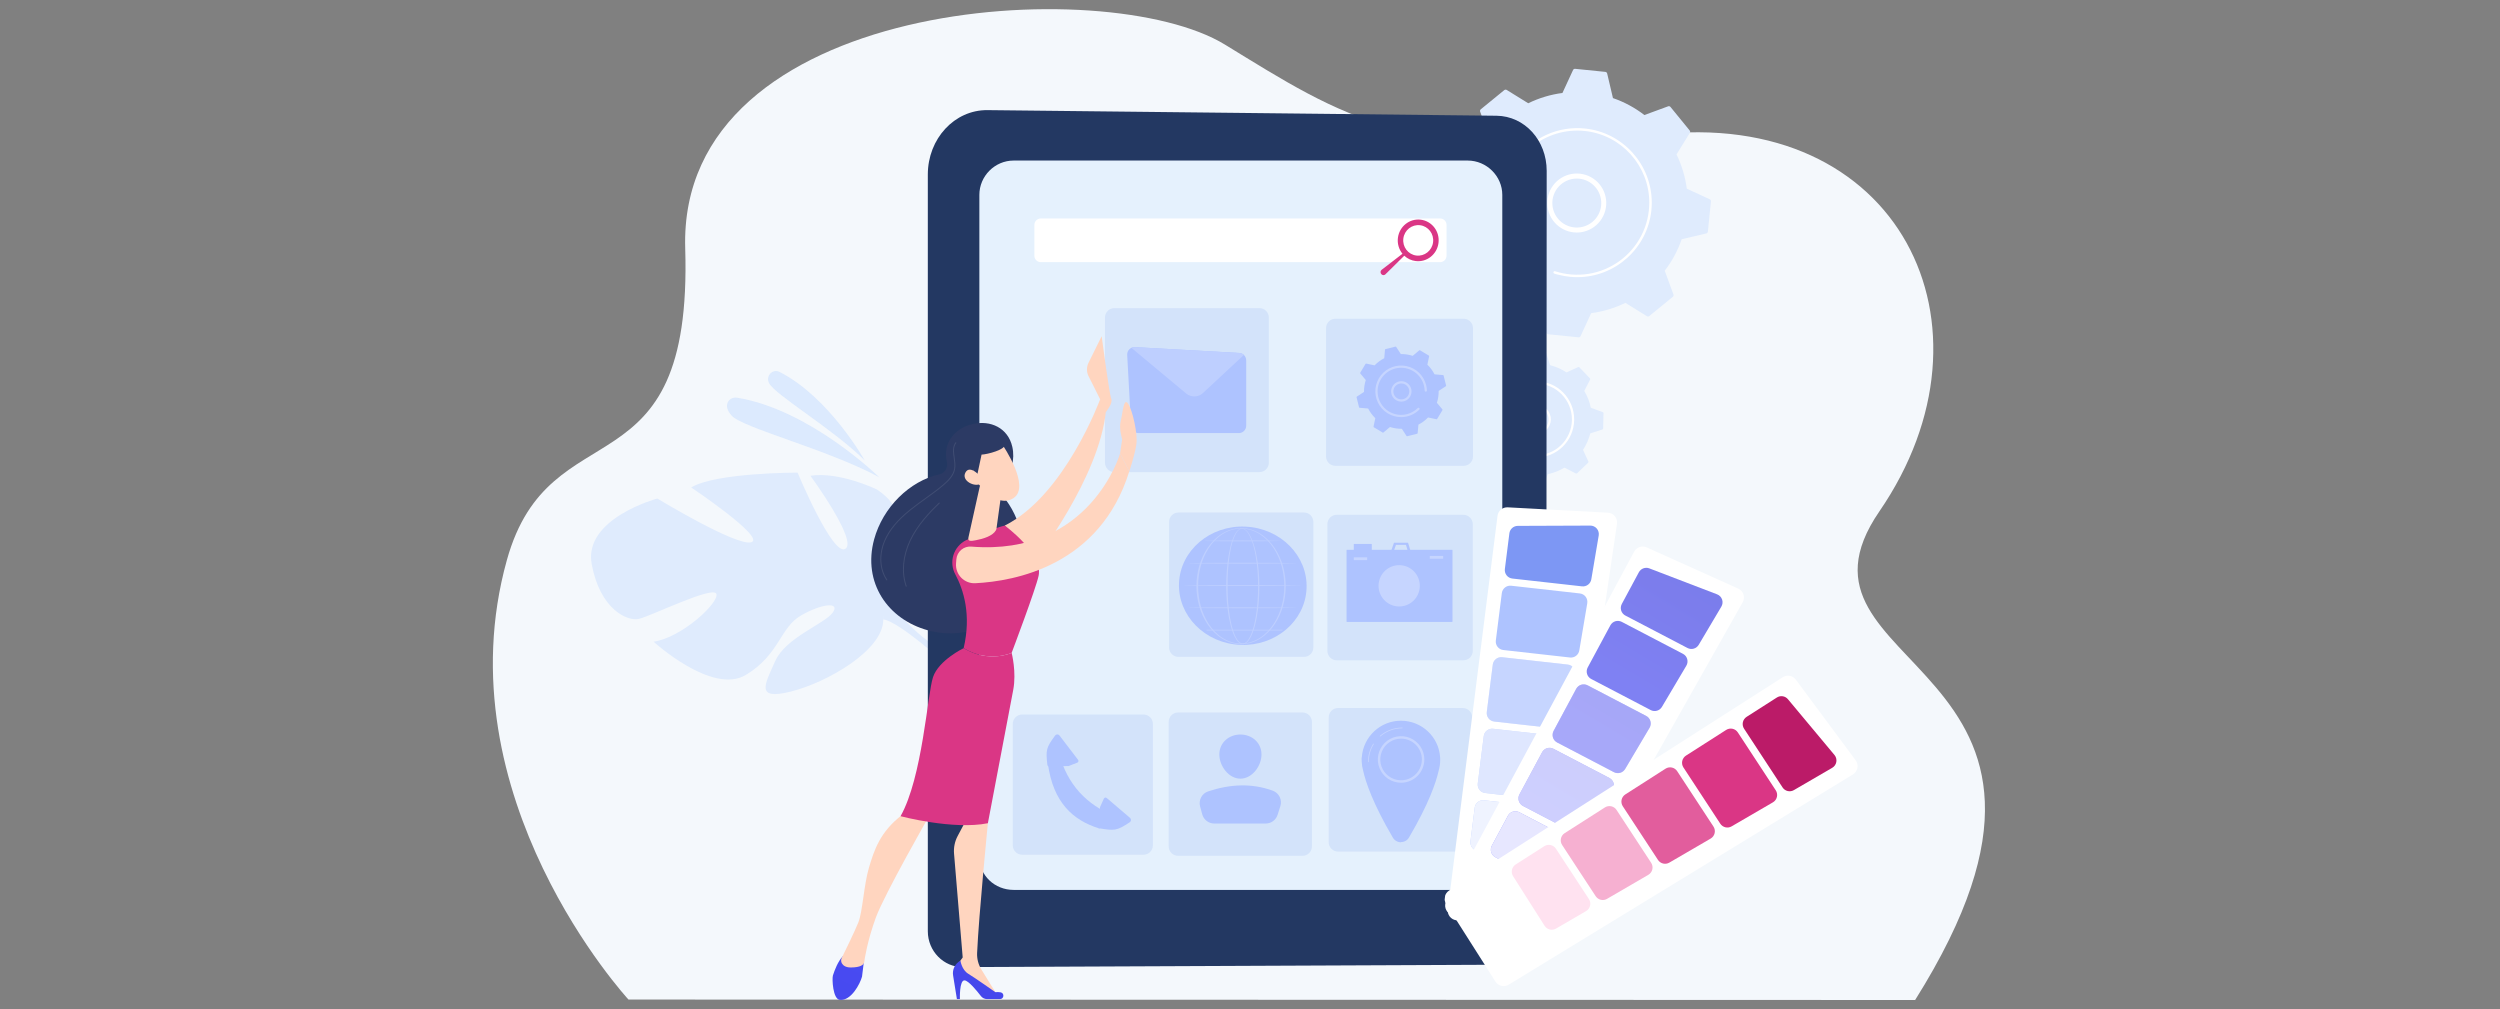 <svg width="1090" height="440" viewBox="0 0 1090 440" fill="none" xmlns="http://www.w3.org/2000/svg">
<rect x="0" y="0" width="1090" height="440" fill="#808080" stroke="none"/>
<g clip-path="url(#clip0_111_3064)">
<path d="M274.018 435.801C274.018 435.801 192.257 347.3 221.015 244.131C239.798 176.746 302.074 217.571 298.757 108.331C295.439 -0.908 482.256 -12.262 534.051 19.432C585.846 51.126 614.387 71.375 721.339 58.789C828.291 46.204 874.835 142.251 819.422 222.943C770.897 293.604 928.964 286.517 835 436L274.018 435.801Z" fill="#F4F8FC"/>
<path fill-rule="evenodd" clip-rule="evenodd" d="M482.961 138.273L473.665 139.321C472.584 139.441 471.601 138.727 471.371 137.675L469.682 129.209L469.643 129.008C469.445 127.976 470.045 126.962 471.039 126.649L477.906 124.477C478.02 124.441 478.127 124.396 478.229 124.344C478.934 123.971 479.383 123.213 479.315 122.403C478.983 117.621 479.599 112.832 481.142 108.299C481.204 108.111 481.236 107.918 481.246 107.73C481.275 107.011 480.915 106.308 480.299 105.906L475.228 102.679C474.563 102.251 474.213 101.475 474.291 100.719C474.322 100.49 474.382 100.249 474.492 100.024L478.394 92.121C478.871 91.146 480.03 90.694 481.048 91.099L488.488 94.025C489.221 94.31 490.051 94.151 490.625 93.608C491.46 92.837 492.322 92.097 493.238 91.394C494.955 90.078 496.75 88.944 498.6 87.985L498.608 87.98C499.383 87.58 499.824 86.762 499.728 85.897L498.825 77.819L498.783 77.411C498.658 76.374 499.362 75.396 500.401 75.19L509.044 73.458C510.099 73.254 511.145 73.865 511.469 74.892L513.883 82.542C514.149 83.394 514.932 83.977 515.811 83.985C519.533 84.076 523.226 84.729 526.749 85.952C527.649 86.252 528.633 85.91 529.147 85.103L532.981 79.094C533.568 78.179 534.729 77.865 535.687 78.341L543.615 82.258C544.549 82.723 544.972 83.83 544.591 84.792L541.167 93.553C540.872 94.295 541.032 95.138 541.564 95.734C542.224 96.461 542.861 97.224 543.469 98.018C544.617 99.517 545.63 101.072 546.504 102.666C546.896 103.395 547.684 103.818 548.506 103.716L558.201 102.619C559.271 102.507 560.242 103.217 560.453 104.265L562.194 112.95C562.371 113.87 561.899 114.797 561.074 115.199C561.061 115.205 561.049 115.211 561.036 115.217C560.96 115.252 560.88 115.289 560.797 115.309L552.318 117.995C551.53 118.241 550.959 118.923 550.881 119.743C550.88 119.752 550.878 119.761 550.877 119.77C550.87 119.832 550.863 119.896 550.867 119.96C550.87 120.177 550.87 120.383 550.849 120.605C550.805 123.163 550.473 125.721 549.884 128.224C549.672 129.058 550.038 129.935 550.776 130.398L557.115 134.456C558.015 135.025 558.334 136.196 557.859 137.155L556.995 138.913L553.96 145.043C553.493 146.007 552.358 146.44 551.353 146.054L544.022 143.169C543.239 142.856 542.36 143.083 541.796 143.707C540.327 145.351 538.667 146.895 536.846 148.295C535.494 149.335 534.074 150.271 532.628 151.086L532.821 152.779L533.596 159.732C533.703 160.591 533.239 161.412 532.485 161.772C532.331 161.853 532.164 161.905 531.984 161.939L523.286 163.7C522.257 163.899 521.245 163.285 520.924 162.295L519.282 157.064C519.006 156.181 518.144 155.58 517.221 155.632C513.39 155.854 509.561 155.475 505.881 154.501C505.01 154.268 504.104 154.616 503.65 155.366L498.807 162.964C498.259 163.807 497.168 164.116 496.26 163.669L488.25 159.698C487.3 159.23 486.872 158.117 487.261 157.148L490.826 148.034C491.142 147.253 490.938 146.367 490.322 145.782C489.01 144.538 487.786 143.159 486.643 141.667C486.027 140.865 485.45 140.044 484.913 139.208C484.49 138.555 483.736 138.192 482.961 138.273ZM534.649 117.561C534.35 116.018 533.923 114.576 533.393 113.238C528.036 99.878 511.739 96.777 501.986 106.245C500.276 107.909 498.776 109.953 497.567 112.394C497.305 112.909 497.073 113.516 496.857 114.163C495.971 116.964 495.654 120.614 496.161 123.124C500.07 142.308 523.822 145.69 532.881 128.687C533.027 128.406 533.17 128.125 533.31 127.836C534.625 125.145 535.215 120.501 534.649 117.561Z" fill="#DFEBFD"/>
<path d="M257.974 245.914C254.325 226.06 286.588 217.357 286.588 217.357C286.588 217.357 321.421 238.476 327.627 236.403C333.83 234.33 301.367 212.527 301.367 212.527C312.185 205.996 347.744 206.064 347.744 206.064C347.744 206.064 363.076 242.823 368.579 239.289C374.082 235.752 353.344 207.434 353.344 207.434C365.897 205.472 382.27 213.38 382.27 213.38C405.059 228.117 384.971 256.64 384.971 256.64C384.971 256.64 390.56 269.266 405.072 279.863V279.863C405.072 279.863 408.066 281.668 411.972 285.307L408.981 286.74C408.352 286.055 407.712 285.407 407.056 284.804C407.054 284.798 407.051 284.796 407.043 284.793C407.033 284.785 407.025 284.775 407.014 284.767C406.587 284.402 405.979 283.885 405.229 283.258L405.226 283.256C405.226 283.253 405.224 283.256 405.224 283.253C403.454 281.899 402.204 280.873 401.354 280.105C401.351 280.102 401.349 280.099 401.346 280.097C395.916 275.786 388.468 270.352 385.102 270.076C385.102 270.076 385.209 269.452 385.086 268.397C385.091 268.933 385.096 269.491 385.102 270.076C385.233 283.515 360.496 297.613 344.826 301.52C329.156 305.426 333.45 298.418 338.007 288.201C342.563 277.985 359.487 271.997 363.018 267.154C366.55 262.31 358.373 263.079 349.21 268.368C340.046 273.658 339.845 285.454 325.176 294.281C310.509 303.107 284.966 279.787 284.966 279.787C297.152 278 313.375 263.029 312.358 259.017C311.338 255.006 283.34 268.867 278.424 269.869C273.511 270.874 261.624 265.768 257.974 245.914Z" fill="#DFEBFD"/>
<path opacity="0.5" d="M644.329 139.682C644.329 139.682 646.166 102.554 663.306 79.277C665.585 76.184 670.45 77.714 670.634 81.566C670.636 81.632 670.639 81.695 670.641 81.763C670.846 88.347 651.866 117.513 644.329 139.682Z" fill="#C5DDFF"/>
<path opacity="0.5" d="M643.276 150.2C643.276 150.2 658.987 103.073 689.854 80.597C691.736 79.225 694.434 79.494 695.884 81.307C696.829 82.488 697.35 84.397 696.597 87.488C694.589 95.724 660.476 125.317 643.276 150.2Z" fill="#C5DDFF"/>
<path opacity="0.5" d="M376.979 200.686C376.979 200.686 361.553 173.145 339.843 162.146C336.957 160.683 333.871 163.754 335.191 166.762C335.215 166.812 335.235 166.862 335.259 166.913C337.595 172.007 362.919 186.767 376.979 200.686Z" fill="#C5DDFF"/>
<path opacity="0.5" d="M383.295 208.049C383.295 208.049 353.252 178.587 321.325 173.389C319.378 173.073 317.452 174.295 317.059 176.205C316.803 177.449 317.148 179.083 318.911 181.118C323.61 186.548 360.73 195.866 383.295 208.049Z" fill="#C5DDFF"/>
<path fill-rule="evenodd" clip-rule="evenodd" d="M575.069 99.835L570.526 100.346C570 100.406 569.521 100.057 569.408 99.544L568.584 95.409L568.565 95.31C568.466 94.804 568.759 94.309 569.246 94.157L572.6 93.096C572.655 93.078 572.707 93.057 572.757 93.03C573.103 92.847 573.323 92.478 573.289 92.082C573.126 89.745 573.427 87.408 574.181 85.194C574.21 85.102 574.226 85.008 574.231 84.916C574.244 84.565 574.069 84.222 573.768 84.025L571.291 82.45C570.966 82.241 570.796 81.864 570.833 81.494C570.848 81.381 570.877 81.263 570.932 81.153L572.838 77.294C573.071 76.82 573.637 76.6 574.134 76.796L577.771 78.227C578.13 78.366 578.536 78.287 578.816 78.022C579.224 77.645 579.646 77.284 580.093 76.94C580.934 76.296 581.808 75.743 582.714 75.274L582.717 75.271C583.097 75.075 583.311 74.677 583.264 74.255L582.824 70.309L582.803 70.11C582.743 69.604 583.086 69.125 583.594 69.025L587.817 68.179C588.331 68.079 588.844 68.378 589.001 68.878L590.182 72.615C590.313 73.031 590.695 73.317 591.124 73.319C592.944 73.364 594.748 73.684 596.468 74.281C596.908 74.428 597.387 74.26 597.638 73.867L599.511 70.933C599.799 70.487 600.364 70.332 600.833 70.566L604.708 72.478C605.163 72.706 605.37 73.246 605.184 73.715L603.511 77.994C603.367 78.355 603.443 78.767 603.705 79.057C604.03 79.414 604.339 79.786 604.637 80.174C605.2 80.907 605.695 81.667 606.122 82.445C606.315 82.802 606.7 83.008 607.101 82.959L611.837 82.422C612.361 82.367 612.835 82.715 612.937 83.226L613.788 87.468C613.874 87.916 613.644 88.369 613.241 88.566C613.233 88.569 613.225 88.573 613.218 88.576C613.182 88.592 613.143 88.609 613.105 88.618L608.962 89.931C608.578 90.051 608.3 90.384 608.261 90.785C608.256 90.819 608.25 90.853 608.253 90.89C608.253 90.995 608.253 91.094 608.242 91.204C608.221 92.454 608.059 93.704 607.771 94.925C607.669 95.331 607.847 95.76 608.208 95.986L611.306 97.967C611.746 98.244 611.903 98.816 611.67 99.284L611.248 100.144L609.766 103.139C609.536 103.61 608.983 103.823 608.491 103.634L604.909 102.227C604.53 102.072 604.098 102.182 603.823 102.489C603.105 103.291 602.294 104.045 601.404 104.729C600.744 105.237 600.05 105.693 599.343 106.092L599.437 106.919L599.817 110.315C599.867 110.734 599.641 111.135 599.272 111.311C599.196 111.35 599.113 111.376 599.026 111.392L594.777 112.251C594.274 112.348 593.779 112.047 593.622 111.565L592.821 109.01C592.685 108.578 592.263 108.285 591.813 108.311C589.941 108.418 588.071 108.232 586.273 107.758C585.846 107.645 585.403 107.813 585.181 108.18L582.814 111.89C582.547 112.304 582.015 112.453 581.57 112.236L577.656 110.297C577.19 110.069 576.98 109.526 577.171 109.052L578.913 104.601C579.067 104.218 578.968 103.786 578.666 103.5C578.025 102.892 577.425 102.219 576.868 101.491C576.567 101.1 576.284 100.699 576.022 100.291C575.815 99.971 575.449 99.795 575.069 99.835ZM600.018 90.003C599.873 89.252 599.665 88.551 599.408 87.9C596.801 81.402 588.874 79.893 584.128 84.498C583.294 85.306 582.567 86.301 581.978 87.488C581.848 87.74 581.736 88.034 581.632 88.349C581.201 89.712 581.048 91.489 581.295 92.71C583.196 102.043 594.75 103.689 599.156 95.416C599.229 95.28 599.299 95.143 599.367 95.001C600.008 93.692 600.294 91.434 600.018 90.003Z" fill="#DFEBFD"/>
<path d="M646.649 130.437C646.767 130.585 646.929 130.691 647.111 130.741C647.293 130.791 647.487 130.782 647.663 130.715L658.021 126.905C662.157 130.099 666.786 132.597 671.725 134.3L674.251 145.043C674.294 145.227 674.393 145.392 674.535 145.517C674.677 145.641 674.854 145.718 675.041 145.737L688.209 147.072C688.397 147.093 688.587 147.053 688.751 146.96C688.915 146.866 689.046 146.723 689.123 146.55L693.752 136.532C698.933 135.858 703.97 134.343 708.664 132.047L718.046 137.86C718.207 137.959 718.394 138.005 718.582 137.993C718.771 137.981 718.95 137.91 719.097 137.791L729.352 129.415C729.498 129.295 729.603 129.133 729.653 128.951C729.703 128.769 729.695 128.576 729.63 128.399L725.821 118.035C729.013 113.891 731.509 109.253 733.21 104.304L743.945 101.775C744.129 101.733 744.296 101.634 744.42 101.492C744.545 101.35 744.621 101.172 744.639 100.984L745.973 87.804C745.993 87.616 745.954 87.426 745.86 87.262C745.766 87.098 745.623 86.967 745.451 86.889L735.441 82.259C734.767 77.072 733.254 72.031 730.96 67.332L736.768 57.941C736.867 57.781 736.913 57.593 736.901 57.404C736.888 57.216 736.817 57.036 736.698 56.89L728.33 46.626C728.211 46.48 728.049 46.374 727.867 46.325C727.685 46.275 727.493 46.283 727.316 46.348L716.958 50.157C712.82 46.963 708.189 44.467 703.247 42.767L700.721 32.036C700.678 31.852 700.579 31.686 700.437 31.562C700.296 31.437 700.118 31.359 699.931 31.34L686.763 30.005C686.575 29.985 686.385 30.024 686.221 30.118C686.057 30.212 685.926 30.355 685.848 30.527L681.225 40.537C676.044 41.211 671.007 42.725 666.313 45.022L656.925 39.213C656.765 39.113 656.578 39.066 656.389 39.079C656.201 39.091 656.021 39.161 655.875 39.281L645.62 47.656C645.474 47.776 645.369 47.938 645.319 48.12C645.269 48.302 645.277 48.495 645.342 48.673L649.151 59.038C645.96 63.18 643.466 67.816 641.768 72.762L631.034 75.288C630.85 75.332 630.685 75.431 630.561 75.573C630.436 75.715 630.359 75.892 630.34 76.08L629.005 89.268C628.986 89.456 629.026 89.646 629.119 89.81C629.213 89.974 629.355 90.105 629.526 90.185L639.536 94.816C640.21 100.001 641.723 105.042 644.017 109.741L638.211 119.133C638.11 119.293 638.063 119.481 638.075 119.669C638.087 119.858 638.159 120.038 638.279 120.184L646.649 130.437Z" fill="#DFEBFD"/>
<path d="M687.464 101.384C684.137 101.382 680.941 100.089 678.547 97.777C676.153 95.465 674.747 92.315 674.626 88.987C674.504 85.66 675.677 82.415 677.896 79.935C680.116 77.454 683.21 75.932 686.527 75.687C689.845 75.443 693.128 76.495 695.687 78.623C698.246 80.751 699.88 83.789 700.248 87.098C700.615 90.408 699.686 93.731 697.656 96.368C695.626 99.006 692.653 100.754 689.362 101.244C688.734 101.336 688.099 101.383 687.464 101.384ZM687.496 77.856C686.029 77.854 684.577 78.156 683.232 78.741C681.886 79.327 680.676 80.184 679.676 81.259C678.676 82.334 677.909 83.603 677.422 84.989C676.935 86.374 676.739 87.845 676.846 89.31C676.952 90.774 677.36 92.201 678.043 93.501C678.726 94.801 679.669 95.946 680.814 96.864C681.959 97.782 683.281 98.454 684.697 98.838C686.113 99.222 687.594 99.309 689.045 99.094C691.709 98.7 694.125 97.313 695.809 95.21C697.493 93.107 698.32 90.445 698.124 87.757C697.929 85.069 696.725 82.555 694.754 80.719C692.784 78.882 690.192 77.86 687.5 77.856H687.496Z" fill="white"/>
<path d="M687.717 120.844C686.616 120.845 685.516 120.789 684.42 120.677C682.78 120.511 681.154 120.221 679.557 119.811L679.519 119.8L679.31 119.746H679.281H679.254L679.154 119.721H679.138L679.098 119.71H679.084L678.783 119.626L678.675 119.596C678.456 119.533 678.239 119.468 678.024 119.4C677.899 119.362 677.775 119.323 677.652 119.282C677.542 119.247 677.447 119.179 677.379 119.086C677.311 118.993 677.275 118.881 677.275 118.767C677.275 118.709 677.284 118.652 677.302 118.598C677.323 118.53 677.358 118.466 677.404 118.411C677.45 118.357 677.507 118.312 677.571 118.279C677.635 118.246 677.704 118.227 677.776 118.222C677.847 118.216 677.919 118.225 677.987 118.248C682.702 119.779 687.711 120.171 692.606 119.392C697.502 118.614 702.143 116.687 706.152 113.769C710.16 110.851 713.422 107.025 715.671 102.604C717.919 98.183 719.09 93.292 719.088 88.332C719.088 72.42 707.006 58.729 690.857 57.098C682.573 56.259 674.295 58.747 667.844 64.016C661.393 69.285 657.298 76.903 656.458 85.194C655.882 90.848 656.85 96.553 659.26 101.699C659.293 101.772 659.311 101.851 659.312 101.931C659.318 102.058 659.279 102.182 659.203 102.283C659.126 102.384 659.016 102.455 658.892 102.482C658.768 102.51 658.639 102.493 658.526 102.435C658.414 102.376 658.326 102.28 658.278 102.162C655.84 96.956 654.826 91.195 655.338 85.469C655.851 79.742 657.872 74.253 661.195 69.563C664.518 64.873 669.024 61.149 674.254 58.77C679.484 56.391 685.251 55.444 690.967 56.023C707.675 57.717 720.171 71.874 720.175 88.335C720.175 89.428 720.119 90.531 720.008 91.642C718.314 108.338 704.171 120.844 687.717 120.844Z" fill="white"/>
<path d="M651.396 205.668L656.451 203.337C658.662 204.778 661.093 205.848 663.648 206.506L665.348 211.807C665.376 211.898 665.433 211.978 665.509 212.034C665.585 212.091 665.677 212.123 665.772 212.124L672.448 212.268C672.543 212.27 672.637 212.243 672.715 212.189C672.794 212.135 672.854 212.058 672.887 211.969L674.814 206.745C677.393 206.199 679.866 205.235 682.135 203.891L687.085 206.44C687.17 206.483 687.266 206.5 687.36 206.486C687.455 206.472 687.543 206.429 687.612 206.363L692.433 201.741C692.502 201.675 692.549 201.589 692.567 201.496C692.584 201.402 692.573 201.306 692.533 201.219L690.197 196.153C691.638 193.94 692.707 191.507 693.363 188.95L698.662 187.25C698.753 187.22 698.833 187.162 698.889 187.085C698.946 187.007 698.977 186.914 698.978 186.817L699.122 180.136C699.122 180.042 699.094 179.95 699.04 179.873C698.987 179.796 698.911 179.737 698.823 179.704L693.604 177.775C693.057 175.194 692.094 172.719 690.752 170.448L693.298 165.494C693.342 165.409 693.358 165.313 693.344 165.219C693.33 165.125 693.288 165.037 693.222 164.968L688.603 160.141C688.537 160.072 688.451 160.025 688.358 160.008C688.264 159.99 688.167 160.002 688.081 160.043L683.026 162.373C680.815 160.932 678.384 159.862 675.829 159.204L674.129 153.903C674.1 153.811 674.042 153.731 673.965 153.674C673.887 153.616 673.794 153.585 673.697 153.584L667.022 153.44C666.927 153.438 666.833 153.466 666.754 153.519C666.676 153.572 666.616 153.649 666.583 153.739L664.655 158.962C662.076 159.509 659.604 160.473 657.335 161.816L652.385 159.269C652.3 159.225 652.204 159.209 652.11 159.223C652.016 159.236 651.928 159.279 651.86 159.345L647.036 163.967C646.968 164.033 646.921 164.119 646.904 164.212C646.886 164.306 646.897 164.403 646.937 164.49L649.267 169.55C647.828 171.761 646.758 174.191 646.101 176.746L640.802 178.448C640.711 178.477 640.631 178.535 640.574 178.612C640.517 178.69 640.486 178.784 640.486 178.88L640.342 185.561C640.341 185.655 640.369 185.747 640.423 185.824C640.476 185.902 640.552 185.961 640.64 185.993L645.859 187.921C646.405 190.502 647.368 192.977 648.71 195.248L646.165 200.203C646.122 200.288 646.106 200.384 646.119 200.479C646.133 200.573 646.176 200.661 646.242 200.729L650.859 205.555C650.924 205.63 651.012 205.681 651.109 205.701C651.206 205.721 651.306 205.709 651.396 205.668Z" fill="#DFEBFD"/>
<path d="M669.729 189.285C668.088 189.285 666.508 188.657 665.314 187.529C664.121 186.401 663.404 184.858 663.31 183.218C663.217 181.578 663.754 179.964 664.811 178.707C665.869 177.45 667.367 176.646 668.998 176.459C670.629 176.273 672.27 176.718 673.583 177.703C674.897 178.689 675.784 180.14 676.063 181.759C676.342 183.378 675.991 185.043 675.082 186.411C674.174 187.78 672.777 188.749 671.177 189.119C670.703 189.23 670.217 189.285 669.729 189.285ZM669.742 177.415C668.614 177.415 667.513 177.766 666.593 178.419C665.673 179.073 664.979 179.997 664.606 181.063C664.234 182.129 664.202 183.285 664.515 184.37C664.828 185.455 665.47 186.416 666.353 187.12C667.235 187.823 668.315 188.235 669.441 188.297C670.568 188.36 671.686 188.07 672.641 187.468C673.596 186.866 674.34 185.982 674.771 184.938C675.202 183.894 675.297 182.742 675.045 181.641C674.771 180.439 674.096 179.365 673.132 178.597C672.168 177.829 670.972 177.412 669.739 177.415H669.742Z" fill="white"/>
<path d="M669.748 199.475H669.381C668.199 199.449 667.024 199.298 665.875 199.025C665.768 198.999 665.672 198.938 665.604 198.852C665.536 198.765 665.499 198.658 665.499 198.548C665.499 198.51 665.503 198.473 665.512 198.436C665.543 198.31 665.622 198.201 665.732 198.133C665.842 198.066 665.974 198.044 666.101 198.073C667.183 198.33 668.289 198.472 669.401 198.496C673.544 198.586 677.552 197.024 680.544 194.156C683.537 191.287 685.268 187.346 685.358 183.2C685.358 183.086 685.358 182.974 685.358 182.86C685.352 178.773 683.75 174.851 680.894 171.93C678.038 169.01 674.154 167.323 670.072 167.23C661.454 167.022 654.301 173.905 654.115 182.525C654.115 182.638 654.115 182.752 654.115 182.864C654.113 185.577 654.817 188.243 656.159 190.599C656.202 190.672 656.224 190.756 656.224 190.841C656.224 190.949 656.189 191.054 656.124 191.14C656.058 191.226 655.966 191.288 655.861 191.316C655.757 191.344 655.646 191.336 655.547 191.294C655.447 191.252 655.364 191.179 655.311 191.085C653.886 188.583 653.137 185.753 653.138 182.873C653.138 182.752 653.138 182.631 653.138 182.512C653.218 178.128 655.027 173.954 658.169 170.899C661.311 167.844 665.532 166.156 669.913 166.203C674.293 166.25 678.477 168.028 681.553 171.15C684.63 174.271 686.348 178.483 686.335 182.867C686.335 182.987 686.335 183.108 686.335 183.229C686.241 187.571 684.453 191.703 681.353 194.741C678.252 197.78 674.087 199.482 669.748 199.485V199.475Z" fill="white"/>
<path d="M430.57 48.013L652.477 50.462C664.743 50.598 674.363 61.191 674.355 74.5L674.156 403.718C674.156 412.928 666.7 420.573 657.715 420.606L419.809 421.658C411.415 421.694 404.529 414.668 404.529 406.04V76.094C404.529 60.462 416.187 47.855 430.57 48.013Z" fill="#233862"/>
<path d="M639.909 70H441.969C433.669 70 427 76.855 427 84.956V373.614C427 381.716 433.669 388 441.969 388H639.909C648.209 388 655 381.725 655 373.614V84.956C655.006 76.855 648.209 70 639.909 70Z" fill="#E5F1FD"/>
<path d="M567.896 310.634H513.652C511.386 310.634 509.549 312.473 509.549 314.741V369.031C509.549 371.3 511.386 373.138 513.652 373.138H567.896C570.162 373.138 572 371.3 572 369.031V314.741C572 312.473 570.162 310.634 567.896 310.634Z" fill="#D3E3FA"/>
<path d="M550.013 328.935C550.013 334.015 545.898 339.499 540.821 339.499C535.745 339.499 531.631 334.015 531.631 328.935C531.631 323.856 535.746 320.25 540.821 320.25C545.896 320.25 550.013 323.854 550.013 328.935Z" fill="#AEC3FF"/>
<path d="M529.416 359.06H551.853C553.004 359.06 554.125 358.694 555.055 358.015C555.984 357.335 556.674 356.378 557.025 355.281L558.232 351.505C558.661 350.173 558.56 348.727 557.949 347.468C557.338 346.209 556.266 345.235 554.955 344.749C545.824 341.407 536.387 341.836 526.712 345.057C524.001 345.959 522.499 348.86 523.246 351.617L524.176 355.048C524.488 356.199 525.17 357.216 526.117 357.941C527.065 358.667 528.224 359.059 529.416 359.06Z" fill="#AEC3FF"/>
<path d="M627.88 95.253H453.798C452.246 95.253 450.987 96.513 450.987 98.067V111.489C450.987 113.043 452.246 114.302 453.798 114.302H627.88C629.432 114.302 630.691 113.043 630.691 111.489V98.067C630.691 96.513 629.432 95.253 627.88 95.253Z" fill="white"/>
<path d="M627.186 105.915C627.811 100.935 624.355 96.407 619.468 95.788C614.582 95.168 610.112 98.715 609.491 103.695C609.333 104.927 609.428 106.179 609.77 107.373C610.112 108.568 610.693 109.68 611.478 110.642L602.382 117.646C602.245 117.755 602.133 117.892 602.052 118.046C601.972 118.201 601.923 118.371 601.911 118.545C601.899 118.72 601.923 118.894 601.982 119.059C602.04 119.224 602.132 119.374 602.252 119.501L602.336 119.589C602.442 119.702 602.57 119.793 602.711 119.857C602.853 119.921 603.006 119.956 603.161 119.96C603.316 119.964 603.47 119.938 603.615 119.882C603.76 119.826 603.893 119.743 604.005 119.635L612.269 111.489C613.625 112.774 615.356 113.592 617.21 113.824C622.098 114.438 626.564 110.897 627.186 105.915ZM617.511 111.411C613.932 110.963 611.401 107.641 611.857 103.992C612.313 100.343 615.586 97.751 619.166 98.199C622.746 98.647 625.277 101.971 624.82 105.618C624.362 109.266 621.092 111.86 617.512 111.411H617.511Z" fill="#DA3685"/>
<path d="M638.024 224.446H582.839C580.573 224.446 578.735 226.285 578.735 228.553V283.785C578.735 286.054 580.573 287.893 582.839 287.893H638.024C640.29 287.893 642.127 286.054 642.127 283.785V228.553C642.127 226.285 640.29 224.446 638.024 224.446Z" fill="#D3E3FA"/>
<path d="M597.935 237.151H590.421C590.327 237.151 590.25 237.227 590.25 237.322V240.81C590.25 240.904 590.327 240.981 590.421 240.981H597.935C598.029 240.981 598.106 240.904 598.106 240.81V237.322C598.106 237.227 598.029 237.151 597.935 237.151Z" fill="#AEC3FF"/>
<path d="M613.916 236.646H607.773L606.263 240.981H615.226L613.916 236.646ZM608.63 237.576H613L613.932 240.658H607.555L608.63 237.576Z" fill="#AEC3FF"/>
<path d="M633.12 239.705H587.262C587.169 239.705 587.094 239.78 587.094 239.873V270.986C587.094 271.079 587.169 271.154 587.262 271.154H633.12C633.213 271.154 633.288 271.079 633.288 270.986V239.873C633.288 239.78 633.213 239.705 633.12 239.705Z" fill="#AEC3FF"/>
<path opacity="0.3" d="M618.801 257.483C619.943 252.642 616.947 247.792 612.111 246.65C607.275 245.507 602.429 248.505 601.287 253.346C600.146 258.186 603.141 263.036 607.978 264.179C612.814 265.321 617.66 262.323 618.801 257.483Z" fill="white"/>
<path opacity="0.3" d="M590.303 242.998H596.036C596.05 242.998 596.064 243.004 596.074 243.014C596.084 243.024 596.089 243.037 596.089 243.051V244.153C596.089 244.167 596.084 244.181 596.074 244.191C596.064 244.201 596.05 244.207 596.036 244.207H590.303C590.289 244.207 590.276 244.201 590.266 244.191C590.256 244.181 590.25 244.167 590.25 244.153V243.051C590.25 243.037 590.256 243.023 590.266 243.012C590.276 243.002 590.29 242.996 590.305 242.996L590.303 242.998Z" fill="white"/>
<path opacity="0.3" d="M629.17 242.393H623.438C623.408 242.393 623.384 242.417 623.384 242.448V243.548C623.384 243.579 623.408 243.603 623.438 243.603H629.17C629.2 243.603 629.225 243.579 629.225 243.548V242.448C629.225 242.417 629.2 242.393 629.17 242.393Z" fill="white"/>
<path d="M498.553 311.523H445.673C443.407 311.523 441.569 313.362 441.569 315.63V368.556C441.569 370.824 443.407 372.663 445.673 372.663H498.553C500.82 372.663 502.657 370.824 502.657 368.556V315.63C502.657 313.362 500.82 311.523 498.553 311.523Z" fill="#D3E3FA"/>
<path d="M456.886 333.045C459.196 349.817 467.75 357.679 479.331 361.218L486.017 355.838C473.838 350.907 465.29 342.144 461.662 328.179L456.886 333.045Z" fill="#AEC3FF"/>
<path d="M478.932 361.089C485.984 362.242 486.821 362.315 492.588 358.486C492.74 358.386 492.867 358.252 492.958 358.095C493.05 357.938 493.103 357.761 493.115 357.58C493.127 357.398 493.096 357.216 493.025 357.048C492.954 356.881 492.846 356.732 492.708 356.613L482.519 347.918C482.426 347.839 482.316 347.782 482.198 347.753C482.08 347.723 481.956 347.722 481.837 347.748C481.718 347.775 481.607 347.829 481.512 347.906C481.418 347.983 481.342 348.081 481.292 348.192L479.612 351.906L478.932 361.089Z" fill="#AEC3FF"/>
<path d="M456.645 333.457C455.947 327.009 456.069 326.037 460.049 320.672C460.157 320.526 460.297 320.407 460.459 320.325C460.62 320.242 460.798 320.198 460.98 320.196C461.161 320.194 461.34 320.234 461.504 320.313C461.667 320.392 461.809 320.508 461.92 320.652L470.051 331.299C470.125 331.396 470.176 331.509 470.199 331.629C470.222 331.748 470.216 331.872 470.184 331.989C470.151 332.107 470.091 332.215 470.01 332.305C469.928 332.396 469.826 332.466 469.713 332.511L465.916 333.993L457.445 334.169C457.247 334.172 457.055 334.101 456.907 333.969C456.759 333.837 456.665 333.655 456.645 333.457Z" fill="#AEC3FF"/>
<path d="M568.522 223.448H513.826C511.56 223.448 509.723 225.286 509.723 227.555V282.297C509.723 284.566 511.56 286.405 513.826 286.405H568.522C570.788 286.405 572.625 284.566 572.625 282.297V227.555C572.625 225.286 570.788 223.448 568.522 223.448Z" fill="#D3E3FA"/>
<path d="M569.657 256.607C570.281 242.368 558.338 230.28 542.982 229.606C527.626 228.932 514.672 239.929 514.048 254.167C513.424 268.405 525.368 280.494 540.724 281.167C556.08 281.841 569.034 270.845 569.657 256.607Z" fill="#AEC3FF"/>
<g opacity="0.2">
<g style="mix-blend-mode:soft-light">
<path d="M549.091 255.531C549.091 257.81 549.005 260.089 548.826 262.362C548.648 264.636 548.36 266.9 547.954 269.146C547.548 271.392 547.008 273.612 546.211 275.773C545.822 276.856 545.315 277.894 544.698 278.866C544.382 279.358 543.999 279.803 543.56 280.188C543.332 280.382 543.08 280.544 542.808 280.669C542.531 280.796 542.231 280.866 541.926 280.874C541.621 280.883 541.317 280.827 541.035 280.711C540.758 280.598 540.499 280.445 540.266 280.256C539.816 279.884 539.424 279.447 539.102 278.959C538.475 277.994 537.961 276.96 537.569 275.877C536.76 273.733 536.229 271.503 535.809 269.261C534.987 264.771 534.647 260.207 534.605 255.648C534.605 253.369 534.711 251.09 534.883 248.816C535.056 246.543 535.315 244.277 535.701 242.03C536.087 239.782 536.583 237.548 537.346 235.392C537.716 234.305 538.21 233.266 538.818 232.293C539.127 231.802 539.51 231.361 539.954 230.988C540.181 230.802 540.435 230.651 540.707 230.54C540.981 230.431 541.276 230.382 541.571 230.396C541.868 230.406 542.161 230.473 542.434 230.593C542.701 230.714 542.95 230.869 543.177 231.054C543.617 231.426 544.005 231.857 544.328 232.335C544.967 233.286 545.498 234.305 545.912 235.374C546.764 237.496 547.341 239.715 547.799 241.948C548.243 244.186 548.568 246.446 548.772 248.718C548.985 250.972 549.081 253.251 549.091 255.531ZM548.53 255.531C548.53 253.266 548.455 251 548.269 248.743C548.097 246.485 547.809 244.237 547.406 242.008C546.993 239.784 546.459 237.574 545.654 235.462C545.265 234.404 544.76 233.392 544.147 232.445C543.841 231.977 543.472 231.554 543.05 231.186C542.63 230.832 542.117 230.561 541.569 230.545C541.021 230.53 540.497 230.777 540.078 231.13C539.658 231.498 539.297 231.928 539.008 232.405C538.429 233.372 537.963 234.403 537.619 235.477C536.9 237.62 536.454 239.849 536.11 242.085C535.436 246.566 535.227 251.108 535.246 255.638C535.229 260.164 535.508 264.705 536.266 269.169C536.655 271.396 537.153 273.613 537.922 275.734C538.289 276.795 538.778 277.81 539.378 278.759C539.675 279.225 540.039 279.645 540.459 280.004C540.878 280.345 541.385 280.592 541.914 280.571C542.178 280.56 542.437 280.496 542.676 280.383C542.919 280.266 543.145 280.116 543.348 279.938C543.759 279.567 544.116 279.141 544.407 278.671C544.998 277.715 545.481 276.696 545.847 275.633C546.604 273.508 547.099 271.291 547.482 269.063C547.865 266.834 548.114 264.579 548.281 262.321C548.448 260.062 548.531 257.796 548.53 255.531Z" fill="white"/>
</g>
<g style="mix-blend-mode:soft-light">
<path d="M560.58 255.531C560.571 258.478 560.171 261.411 559.39 264.252C558.595 267.092 557.357 269.789 555.721 272.242C554.077 274.677 551.979 276.835 549.49 278.399C548.243 279.184 546.897 279.799 545.487 280.226C544.076 280.652 542.61 280.87 541.136 280.871C538.188 280.871 535.272 279.965 532.776 278.409C530.28 276.853 528.178 274.692 526.528 272.258C524.888 269.804 523.644 267.106 522.843 264.264C522.444 262.846 522.146 261.402 521.949 259.942C521.545 257.018 521.545 254.053 521.949 251.129C522.147 249.669 522.447 248.225 522.848 246.807C523.652 243.967 524.898 241.273 526.541 238.822C528.192 236.391 530.283 234.239 532.788 232.683C535.292 231.127 538.19 230.223 541.136 230.234C544.082 230.246 546.986 231.145 549.473 232.698C551.96 234.251 554.059 236.412 555.704 238.842C557.34 241.292 558.581 243.985 559.381 246.821C560.171 249.657 560.574 252.587 560.58 255.531ZM559.937 255.531C559.936 254.086 559.843 252.642 559.658 251.209C559.477 249.777 559.198 248.358 558.824 246.964C558.085 244.165 556.912 241.5 555.348 239.065C553.765 236.651 551.758 234.491 549.323 232.922C548.105 232.141 546.787 231.529 545.405 231.101C542.626 230.231 539.648 230.231 536.868 231.101C535.488 231.531 534.172 232.146 532.956 232.928C530.527 234.498 528.517 236.661 526.948 239.075C525.393 241.51 524.228 244.173 523.494 246.968C523.122 248.362 522.845 249.778 522.665 251.209C522.292 254.072 522.292 256.971 522.665 259.834C522.846 261.265 523.125 262.681 523.5 264.074C524.238 266.866 525.409 269.526 526.968 271.957C528.539 274.368 530.548 276.525 532.975 278.092C534.189 278.872 535.503 279.485 536.881 279.913C539.653 280.784 542.625 280.784 545.397 279.913C546.776 279.487 548.092 278.879 549.31 278.104C551.743 276.541 553.756 274.386 555.334 271.974C556.899 269.542 558.075 266.881 558.819 264.085C559.568 261.296 559.944 258.419 559.937 255.531Z" fill="white"/>
</g>
<g style="mix-blend-mode:soft-light">
<path d="M518.596 245.51C520.529 245.474 522.464 245.458 524.397 245.432L530.198 245.388C532.131 245.369 534.065 245.371 535.998 245.365L541.799 245.352L547.599 245.368C549.532 245.376 551.467 245.368 553.4 245.392L559.201 245.44C561.134 245.469 563.068 245.486 565.001 245.525C565.005 245.525 565.009 245.525 565.012 245.527C565.015 245.528 565.018 245.531 565.021 245.533C565.024 245.536 565.026 245.539 565.027 245.543C565.028 245.546 565.029 245.55 565.029 245.553C565.028 245.561 565.025 245.567 565.02 245.572C565.015 245.578 565.008 245.581 565.001 245.581C563.068 245.62 561.134 245.637 559.201 245.666L553.4 245.713C551.467 245.734 549.532 245.729 547.599 245.738L541.799 245.754L535.998 245.741C534.065 245.734 532.131 245.741 530.198 245.718L524.397 245.673C522.464 245.647 520.529 245.631 518.596 245.595C518.585 245.595 518.575 245.59 518.567 245.582C518.559 245.574 518.555 245.563 518.555 245.552C518.555 245.541 518.559 245.53 518.567 245.523C518.575 245.515 518.585 245.51 518.596 245.51Z" fill="white"/>
</g>
<g style="mix-blend-mode:soft-light">
<path d="M525.325 235.786C526.699 235.75 528.072 235.734 529.443 235.709L533.563 235.664C536.308 235.635 539.053 235.631 541.799 235.628C544.545 235.625 547.29 235.637 550.035 235.668L554.153 235.716C555.526 235.745 556.899 235.762 558.272 235.801C558.276 235.801 558.28 235.802 558.283 235.803C558.287 235.804 558.29 235.807 558.292 235.809C558.295 235.812 558.297 235.815 558.298 235.819C558.299 235.822 558.3 235.826 558.3 235.83C558.299 235.837 558.296 235.843 558.291 235.849C558.286 235.854 558.279 235.857 558.272 235.857C556.899 235.896 555.526 235.913 554.153 235.942L550.035 235.989C547.29 236.021 544.544 236.027 541.799 236.03C539.054 236.033 536.308 236.03 533.563 235.994L529.443 235.949C528.072 235.923 526.699 235.907 525.325 235.871C525.32 235.871 525.315 235.87 525.31 235.868C525.305 235.865 525.3 235.862 525.296 235.858C525.293 235.854 525.29 235.849 525.288 235.844C525.286 235.839 525.285 235.834 525.285 235.828C525.286 235.817 525.29 235.807 525.297 235.799C525.305 235.792 525.315 235.787 525.325 235.786Z" fill="white"/>
</g>
<g style="mix-blend-mode:soft-light">
<path d="M516.58 255.234C518.682 255.198 520.785 255.182 522.886 255.156L529.19 255.112C531.292 255.093 533.393 255.095 535.495 255.089L541.799 255.076L548.104 255.09C550.205 255.1 552.306 255.09 554.408 255.115L560.712 255.164C562.814 255.193 564.915 255.21 567.017 255.249C567.021 255.248 567.025 255.248 567.029 255.249C567.034 255.25 567.038 255.252 567.041 255.254C567.044 255.257 567.047 255.26 567.049 255.264C567.051 255.268 567.052 255.272 567.052 255.277C567.052 255.281 567.051 255.285 567.049 255.289C567.047 255.293 567.044 255.297 567.041 255.299C567.038 255.302 567.034 255.304 567.029 255.305C567.025 255.306 567.021 255.306 567.017 255.305C564.915 255.344 562.814 255.361 560.712 255.39L554.408 255.437C552.306 255.458 550.205 255.453 548.104 255.462L541.799 255.478L535.495 255.463C533.393 255.463 531.292 255.463 529.19 255.442L522.886 255.397C520.785 255.371 518.682 255.355 516.58 255.319C516.57 255.317 516.561 255.312 516.555 255.304C516.548 255.297 516.545 255.287 516.545 255.277C516.545 255.267 516.548 255.257 516.555 255.249C516.561 255.241 516.57 255.236 516.58 255.234Z" fill="white"/>
</g>
<g style="mix-blend-mode:soft-light">
<path d="M518.596 264.958C520.529 264.922 522.464 264.906 524.397 264.88L530.198 264.836C532.131 264.817 534.065 264.819 535.998 264.813L541.799 264.8L547.599 264.814C549.532 264.824 551.467 264.814 553.4 264.839L559.201 264.888C561.134 264.917 563.068 264.932 565.001 264.971C565.009 264.972 565.016 264.975 565.021 264.981C565.026 264.987 565.029 264.994 565.029 265.001C565.028 265.009 565.025 265.015 565.02 265.02C565.015 265.026 565.008 265.029 565.001 265.029C563.068 265.068 561.134 265.085 559.201 265.112L553.4 265.161C551.467 265.182 549.532 265.177 547.599 265.186L541.799 265.2L535.998 265.187C534.065 265.187 532.131 265.187 530.198 265.166L524.397 265.121C522.464 265.095 520.529 265.079 518.596 265.043C518.585 265.043 518.575 265.038 518.567 265.03C518.559 265.022 518.555 265.011 518.555 265C518.555 264.989 518.559 264.978 518.567 264.971C518.575 264.963 518.585 264.958 518.596 264.958Z" fill="white"/>
</g>
<g style="mix-blend-mode:soft-light">
<path d="M559.104 274.873H526.156C526.117 274.873 526.079 274.857 526.051 274.829C526.023 274.801 526.008 274.764 526.008 274.724C526.008 274.685 526.023 274.647 526.051 274.619C526.079 274.591 526.117 274.576 526.156 274.576H559.104C559.144 274.576 559.181 274.591 559.209 274.619C559.237 274.647 559.253 274.685 559.253 274.724C559.253 274.764 559.237 274.801 559.209 274.829C559.181 274.857 559.144 274.873 559.104 274.873Z" fill="white"/>
</g>
</g>
<path d="M637.759 308.695H583.416C581.15 308.695 579.312 310.534 579.312 312.802V367.192C579.312 369.46 581.15 371.299 583.416 371.299H637.759C640.025 371.299 641.863 369.46 641.863 367.192V312.802C641.863 310.534 640.025 308.695 637.759 308.695Z" fill="#D3E3FA"/>
<path d="M610.82 347.829C620.007 347.829 627.456 340.374 627.456 331.178C627.456 321.982 620.007 314.528 610.82 314.528C601.632 314.528 594.184 321.982 594.184 331.178C594.184 340.374 601.632 347.829 610.82 347.829Z" fill="#AEC3FF"/>
<path d="M627.424 330.285H594.184C594.184 330.285 592.859 339.528 607.714 364.841C608.036 365.378 608.492 365.822 609.036 366.132C609.581 366.441 610.196 366.604 610.822 366.605C611.448 366.606 612.064 366.445 612.61 366.138C613.156 365.831 613.613 365.388 613.937 364.852C628.776 339.538 627.424 330.285 627.424 330.285Z" fill="#AEC3FF"/>
<path d="M610.812 367.146V367.239C610.098 367.234 609.397 367.043 608.779 366.686C608.161 366.329 607.646 365.817 607.284 365.201C598.606 350.404 595.425 341.049 594.286 335.813C593.965 334.639 593.772 333.434 593.711 332.218C593.61 330.979 593.686 330.458 593.696 330.403L593.739 330.137C594.41 321.193 601.847 314.233 610.809 314.233C619.887 314.233 627.392 321.291 627.898 330.307C627.926 330.612 627.935 330.918 627.926 331.224V331.286C627.927 332.916 627.696 334.537 627.239 336.101C626.062 341.332 622.862 350.595 614.331 365.14C613.973 365.756 613.459 366.265 612.841 366.617C612.223 366.97 611.523 367.152 610.812 367.146ZM594.638 331.034C594.638 331.285 594.638 331.641 594.685 332.178C594.74 333.325 594.922 334.463 595.226 335.571V335.591C596.349 340.754 599.495 349.997 608.116 364.691C608.393 365.158 608.787 365.545 609.259 365.814C609.731 366.083 610.264 366.225 610.807 366.225V366.708V366.224C611.351 366.211 611.883 366.063 612.355 365.793C612.827 365.523 613.225 365.14 613.512 364.678C621.988 350.224 625.152 341.039 626.314 335.879L626.322 335.849C626.754 334.373 626.876 332.839 626.876 331.292L626.78 331.223C626.788 330.951 626.812 330.68 626.853 330.412L626.899 330.383C626.427 321.873 619.367 315.208 610.797 315.208C602.227 315.208 595.172 321.969 594.677 330.552L594.664 331.043L594.638 331.034Z" fill="#AEC3FF"/>
<path d="M613.635 340.365C618.713 338.826 621.584 333.459 620.047 328.377C618.51 323.295 613.147 320.422 608.069 321.96C602.991 323.498 600.121 328.865 601.658 333.948C603.195 339.03 608.557 341.903 613.635 340.365Z" fill="#AEC3FF"/>
<path opacity="0.3" d="M610.873 341.275C608.867 341.276 606.906 340.681 605.237 339.565C603.569 338.45 602.269 336.864 601.501 335.009C600.733 333.154 600.532 331.113 600.923 329.143C601.315 327.174 602.281 325.365 603.699 323.945C605.118 322.525 606.925 321.558 608.893 321.167C610.861 320.775 612.9 320.976 614.754 321.745C616.607 322.513 618.192 323.815 619.306 325.484C620.42 327.154 621.015 329.117 621.015 331.125C621.012 333.816 619.942 336.396 618.041 338.299C616.14 340.202 613.562 341.272 610.873 341.275ZM610.873 322.048C609.08 322.048 607.326 322.58 605.835 323.577C604.344 324.575 603.182 325.992 602.495 327.65C601.809 329.309 601.63 331.134 601.979 332.894C602.329 334.655 603.193 336.272 604.461 337.541C605.729 338.81 607.345 339.675 609.104 340.025C610.863 340.375 612.686 340.195 614.343 339.508C616 338.822 617.416 337.658 618.413 336.166C619.409 334.673 619.941 332.919 619.941 331.124C619.938 328.718 618.981 326.411 617.281 324.71C615.581 323.009 613.277 322.051 610.873 322.048Z" fill="white"/>
<g opacity="0.3">
<path d="M601.761 321.114C601.726 321.116 601.692 321.107 601.663 321.088C601.634 321.07 601.612 321.042 601.6 321.009C601.589 320.977 601.588 320.942 601.598 320.909C601.607 320.876 601.628 320.847 601.656 320.826C604.358 318.503 607.802 317.226 611.364 317.225C611.407 317.225 611.448 317.242 611.478 317.272C611.508 317.302 611.525 317.343 611.525 317.386C611.525 317.429 611.508 317.47 611.478 317.5C611.448 317.53 611.407 317.547 611.364 317.547C607.879 317.547 604.509 318.794 601.864 321.065C601.837 321.094 601.8 321.112 601.761 321.114Z" fill="white"/>
</g>
<g opacity="0.3">
<path d="M596.617 332.316C596.574 332.316 596.534 332.299 596.504 332.269C596.474 332.238 596.457 332.198 596.457 332.155C596.454 329.38 597.226 326.66 598.687 324.301C598.709 324.265 598.745 324.239 598.787 324.23C598.828 324.22 598.872 324.227 598.908 324.249C598.926 324.26 598.942 324.275 598.954 324.292C598.967 324.309 598.976 324.328 598.981 324.349C598.985 324.37 598.986 324.391 598.983 324.412C598.979 324.433 598.971 324.453 598.96 324.471C597.531 326.778 596.775 329.44 596.778 332.155C596.778 332.198 596.761 332.239 596.731 332.269C596.701 332.299 596.66 332.316 596.617 332.316Z" fill="white"/>
</g>
<path d="M638.128 138.974H582.255C579.989 138.974 578.151 140.813 578.151 143.081V199.002C578.151 201.27 579.989 203.109 582.255 203.109H638.128C640.394 203.109 642.231 201.27 642.231 199.002V143.081C642.231 140.813 640.394 138.974 638.128 138.974Z" fill="#D3E3FA"/>
<path d="M628.897 178.825C628.93 178.771 628.945 178.707 628.94 178.644C628.935 178.58 628.911 178.52 628.87 178.471L626.482 175.623C627.021 173.948 627.283 172.196 627.258 170.437L630.371 168.411C630.424 168.377 630.466 168.326 630.489 168.267C630.512 168.208 630.516 168.143 630.501 168.081L629.421 163.76C629.406 163.698 629.372 163.642 629.323 163.601C629.275 163.56 629.215 163.535 629.152 163.529L625.454 163.203C624.65 161.638 623.596 160.214 622.334 158.987L623.104 155.349C623.116 155.287 623.109 155.222 623.084 155.164C623.058 155.106 623.015 155.057 622.96 155.025L619.141 152.729C619.087 152.696 619.023 152.681 618.96 152.686C618.896 152.691 618.836 152.715 618.787 152.756L615.942 155.145C614.268 154.607 612.518 154.345 610.76 154.37L608.736 151.254C608.702 151.2 608.651 151.159 608.592 151.136C608.533 151.113 608.468 151.108 608.407 151.124L604.088 152.204C604.027 152.22 603.972 152.254 603.931 152.302C603.89 152.351 603.865 152.411 603.86 152.474L603.534 156.175C601.97 156.98 600.547 158.035 599.321 159.298L595.687 158.527C595.625 158.514 595.56 158.521 595.502 158.547C595.444 158.573 595.395 158.616 595.363 158.671L593.069 162.495C593.036 162.549 593.021 162.613 593.026 162.676C593.031 162.74 593.055 162.8 593.096 162.849L595.483 165.697C594.945 167.372 594.683 169.124 594.707 170.883L591.595 172.909C591.542 172.943 591.5 172.994 591.477 173.053C591.454 173.112 591.45 173.177 591.465 173.239L592.543 177.56C592.559 177.622 592.593 177.678 592.642 177.719C592.69 177.76 592.751 177.785 592.814 177.791L596.512 178.116C597.316 179.682 598.37 181.106 599.632 182.333L598.862 185.969C598.849 186.032 598.856 186.097 598.882 186.155C598.908 186.214 598.951 186.262 599.006 186.295L602.826 188.591C602.881 188.624 602.944 188.639 603.008 188.634C603.071 188.629 603.131 188.605 603.18 188.564L606.026 186.174C607.699 186.713 609.45 186.975 611.208 186.95L613.224 190.063C613.259 190.117 613.309 190.158 613.368 190.181C613.427 190.204 613.492 190.209 613.554 190.193L617.872 189.113C617.933 189.097 617.989 189.063 618.03 189.015C618.071 188.966 618.096 188.906 618.102 188.843L618.427 185.142C619.992 184.337 621.415 183.282 622.64 182.019L626.273 182.79C626.336 182.803 626.401 182.796 626.459 182.77C626.517 182.744 626.566 182.701 626.599 182.646L628.897 178.825Z" fill="#AEC3FF"/>
<path opacity="0.3" d="M610.985 175.104C610.198 175.105 609.425 174.898 608.745 174.502C608.065 174.107 607.502 173.538 607.114 172.854C606.725 172.169 606.525 171.394 606.533 170.607C606.542 169.82 606.759 169.049 607.162 168.374C607.566 167.698 608.141 167.142 608.83 166.761C609.518 166.381 610.295 166.19 611.081 166.208C611.867 166.227 612.635 166.453 613.305 166.865C613.975 167.277 614.524 167.86 614.895 168.554C615.257 169.231 615.438 169.991 615.419 170.759C615.401 171.527 615.185 172.277 614.791 172.936C614.397 173.595 613.84 174.142 613.173 174.522C612.506 174.901 611.752 175.102 610.985 175.104ZM610.973 167.181C610.214 167.182 609.476 167.432 608.873 167.893C608.269 168.353 607.833 168.999 607.632 169.732C607.43 170.464 607.474 171.243 607.757 171.948C608.039 172.653 608.545 173.246 609.197 173.635C609.848 174.025 610.61 174.19 611.364 174.106C612.118 174.021 612.824 173.691 613.373 173.167C613.922 172.642 614.284 171.952 614.404 171.202C614.524 170.452 614.395 169.683 614.036 169.013C613.739 168.459 613.297 167.996 612.757 167.674C612.218 167.351 611.601 167.182 610.973 167.182V167.181Z" fill="white"/>
<path opacity="0.3" d="M610.873 181.866C608.768 181.863 606.705 181.268 604.921 180.149C603.137 179.029 601.702 177.431 600.781 175.536C599.861 173.641 599.49 171.525 599.712 169.429C599.934 167.333 600.74 165.342 602.038 163.682C603.335 162.022 605.073 160.76 607.052 160.041C609.031 159.321 611.172 159.172 613.232 159.611C615.291 160.05 617.186 161.059 618.701 162.523C620.215 163.987 621.288 165.848 621.798 167.893C621.827 168.004 621.851 168.114 621.877 168.227C622.009 168.836 622.091 169.454 622.122 170.077C622.122 170.14 622.122 170.202 622.122 170.264V170.28C622.122 170.406 622.073 170.528 621.984 170.619C621.896 170.71 621.776 170.763 621.65 170.767C621.521 170.769 621.396 170.721 621.303 170.633C621.209 170.544 621.153 170.423 621.147 170.294C621.124 169.565 621.022 168.841 620.845 168.133C620.254 165.776 618.849 163.705 616.879 162.285C614.908 160.866 612.499 160.19 610.079 160.378C609.514 160.424 608.954 160.516 608.405 160.654C606.186 161.208 604.216 162.488 602.806 164.29C601.396 166.092 600.628 168.314 600.622 170.602C600.623 171.447 600.727 172.288 600.932 173.108C601.371 174.87 602.27 176.485 603.536 177.787C604.802 179.089 606.391 180.031 608.14 180.518C609.889 181.005 611.735 181.019 613.491 180.559C615.247 180.099 616.85 179.181 618.136 177.899C618.229 177.814 618.351 177.768 618.477 177.77C618.603 177.773 618.723 177.824 618.812 177.913C618.901 178.002 618.952 178.122 618.954 178.248C618.957 178.374 618.911 178.496 618.826 178.589C616.711 180.692 613.851 181.873 610.87 181.874L610.873 181.866Z" fill="white"/>
<path d="M485.876 205.838H549.109C551.376 205.838 553.213 203.999 553.213 201.731V138.442C553.213 136.174 551.376 134.335 549.109 134.335H485.876C483.609 134.335 481.772 136.174 481.772 138.442V201.731C481.772 203.999 483.609 205.838 485.876 205.838Z" fill="#D3E3FA"/>
<path d="M496.349 188.829H540.138C540.987 188.829 541.801 188.491 542.402 187.89C543.002 187.289 543.339 186.475 543.339 185.625V157.088C543.339 156.269 543.026 155.482 542.464 154.887C541.902 154.292 541.133 153.935 540.317 153.89L494.833 151.353C494.384 151.328 493.934 151.398 493.514 151.558C493.093 151.719 492.711 151.966 492.393 152.284C492.074 152.603 491.826 152.985 491.665 153.405C491.504 153.826 491.433 154.276 491.458 154.725L493.148 185.801C493.193 186.619 493.55 187.39 494.145 187.953C494.741 188.517 495.529 188.83 496.349 188.829Z" fill="#AEC3FF"/>
<path d="M517.219 171.608L493.282 151.656C493.766 151.424 494.3 151.319 494.835 151.35L540.319 153.887C541.072 153.928 541.785 154.234 542.334 154.751L524.415 171.429C522.475 173.24 519.276 173.319 517.219 171.608Z" fill="#AEC3FF"/>
<path d="M517.219 171.608L493.282 151.656C493.766 151.424 494.3 151.319 494.835 151.35L540.319 153.887C541.072 153.928 541.785 154.234 542.334 154.751L524.415 171.429C522.475 173.24 519.276 173.319 517.219 171.608Z" fill="white" fill-opacity="0.2"/>
<path d="M381.105 235.227C384.892 221.21 396.593 209.694 409.63 206.784C412.026 206.25 413.412 203.808 412.85 201.417C412.85 201.399 412.842 201.383 412.839 201.366C410.949 193.215 416.171 186.72 424.044 184.891C431.917 183.063 439.462 186.596 441.351 194.748C442.626 200.25 440.994 206.437 437.378 210.451C435.889 212.103 435.769 214.568 437.213 216.26C445.158 225.575 448.389 239.794 444.954 252.512C439.893 271.239 422.295 279.612 404.663 274.841C387.031 270.07 376.046 253.959 381.105 235.227Z" fill="#2C3A64"/>
<path opacity="0.1" d="M386.589 253.105L386.931 252.863C383.775 248.38 383.369 241.915 385.874 235.974C387.863 231.26 391.422 226.951 397.075 222.41C399.18 220.719 401.414 219.113 403.573 217.56C406.174 215.687 408.863 213.758 411.354 211.653C413.596 209.762 415.96 207.417 416.448 204.347C416.696 202.817 416.466 201.188 416.242 199.612C415.893 197.145 415.563 194.816 417.007 193.032L416.681 192.769C415.123 194.693 415.481 197.224 415.827 199.671C416.045 201.215 416.273 202.814 416.035 204.28C415.563 207.214 413.267 209.491 411.084 211.339C408.605 213.431 405.924 215.359 403.33 217.224C401.171 218.78 398.927 220.394 396.813 222.088C391.104 226.673 387.506 231.035 385.488 235.815C382.927 241.877 383.35 248.504 386.589 253.105Z" fill="white"/>
<path opacity="0.1" d="M394.972 255.811L395.365 255.667C393.217 249.721 393.846 242.413 397.092 235.622C400.307 228.889 405.565 223.4 409.786 219.369L409.498 219.065C405.252 223.121 399.961 228.647 396.715 235.442C393.42 242.337 392.785 249.76 394.972 255.811Z" fill="white"/>
<path d="M479.521 178.912L479.665 174.071L474.614 164.023C474.158 163.116 473.919 162.116 473.916 161.101C473.913 160.086 474.145 159.084 474.595 158.174L480.323 146.6C480.323 146.6 483.633 171.723 484.497 173.81C485.36 175.898 482.138 179.649 482.138 179.649L479.521 178.912Z" fill="#FFD5BF"/>
<path d="M479.666 174.071C479.666 174.071 464.288 216.029 438.085 229.142C438.085 229.142 446.806 243.384 451.359 244.247C451.359 244.247 479.35 208.391 482.203 179.015L479.666 174.071Z" fill="#FFD5BF"/>
<path d="M376.625 419.439L375.846 425.799C375.042 428.824 371.153 436.444 366.16 435.947C363.088 435.643 362.718 426.661 363.147 425.314C363.927 422.857 365.354 419.17 367.412 417H374.465C374.773 417 375.077 417.065 375.358 417.191C375.639 417.317 375.89 417.502 376.094 417.732C376.298 417.963 376.451 418.234 376.543 418.528C376.634 418.823 376.662 419.133 376.625 419.439Z" fill="url(#paint0_linear_111_3064)"/>
<path d="M429.525 351.918L430.715 358.927C430.715 358.927 426.728 399.34 426.02 415.505C425.909 418.039 426.561 420.549 427.891 422.708L434.823 433.973L417.207 423.569L416.856 421.419L419.735 417.45L415.963 372.169C415.743 369.509 416.293 366.842 417.547 364.486L421.191 357.635L429.525 351.918Z" fill="#FFD5BF"/>
<path d="M435.985 435.601H430.363C429.844 435.602 429.332 435.484 428.866 435.255C428.4 435.027 427.993 434.694 427.676 434.283C425.924 432.004 422.293 427.557 420.557 427.442C418.219 427.285 418.519 435.601 418.519 435.601H417.209L415.549 425.268C415.346 424 415.546 422.7 416.121 421.552C416.697 420.405 417.619 419.467 418.756 418.873C418.756 418.873 419.29 422.827 422.187 424.578C425.085 426.328 433.976 432.59 433.976 432.59C434.737 432.502 435.506 432.522 436.261 432.652C438.035 432.972 437.787 435.601 435.985 435.601Z" fill="url(#paint1_linear_111_3064)"/>
<path d="M405.396 355.248C405.396 355.248 385.598 389.881 381.891 400C378.183 410.119 376.873 418.572 376.824 419.37C376.745 420.619 375.193 421.819 370.913 421.819C368.703 421.819 367.622 420.933 367.093 420.075C366.873 419.713 366.749 419.301 366.732 418.878C366.716 418.455 366.807 418.034 366.998 417.656C368.348 414.919 372.636 406.176 374.223 402.21C376.119 397.475 376.642 385.718 378.873 378.257C381.104 370.796 383.637 362.699 393.376 355.248C393.38 355.248 400.064 348.695 405.396 355.248Z" fill="#FFD5BF"/>
<path d="M420.149 282.6C423.568 268.095 420.127 257.166 416.514 250.43C415.827 249.16 415.4 247.765 415.257 246.328C415.115 244.891 415.26 243.439 415.684 242.059C416.108 240.678 416.803 239.396 417.727 238.287C418.652 237.178 419.788 236.265 421.07 235.6C429.519 231.202 438.09 229.147 438.09 229.147C438.09 229.147 454.831 241.392 452.845 250.985C451.682 256.603 441.078 284.644 441.078 284.644C441.078 284.644 431.268 289.284 420.149 282.6Z" fill="#DA3685"/>
<path d="M406.793 295.248C409.24 287.857 420.149 282.6 420.149 282.6C431.268 289.284 441.073 284.64 441.073 284.64C441.073 284.64 443.272 293.051 441.754 300.869C440.235 308.688 430.715 358.925 430.715 358.925C415.713 361.968 392.639 355.864 392.639 355.864C402.195 338.891 404.341 302.64 406.793 295.248Z" fill="#DA3685"/>
<path d="M427.141 212.263L422.247 234.281C421.778 236.221 423.543 235.903 425.505 235.534C428.713 234.928 432.845 233.682 434.23 231.182C434.364 230.923 434.449 230.642 434.48 230.352L436.585 215.082C436.667 214.493 436.554 213.892 436.265 213.372C435.975 212.852 435.524 212.441 434.98 212.201L430.915 210.39C430.548 210.226 430.149 210.146 429.746 210.154C429.344 210.163 428.949 210.26 428.588 210.438C428.228 210.617 427.911 210.874 427.661 211.189C427.411 211.504 427.233 211.871 427.141 212.263Z" fill="#FFD5BF"/>
<path d="M488.355 197.713C488.355 197.713 475.466 242.53 423.485 238.318C422.695 238.251 421.9 238.342 421.145 238.584C420.39 238.826 419.69 239.215 419.086 239.728C418.482 240.242 417.985 240.87 417.623 241.576C417.262 242.282 417.043 243.053 416.981 243.844L416.837 245.643C416.747 246.779 416.9 247.922 417.286 248.995C417.672 250.067 418.282 251.045 419.075 251.863C419.869 252.681 420.827 253.32 421.887 253.738C422.947 254.156 424.083 254.343 425.221 254.287C442.509 253.412 479.637 246.617 492.364 205.502L488.355 197.713Z" fill="#FFD5BF"/>
<path d="M492.368 205.506C492.368 205.506 494.844 198.211 495.467 193.65C496.091 189.089 493.799 178.855 491.83 175.977C489.861 173.099 489.527 180.155 488.646 183.468C487.765 186.782 489.261 191.515 489.261 191.515L488.355 197.71L492.368 205.506Z" fill="#FFD5BF"/>
<path d="M437.191 194.094C437.191 194.094 449.569 212.15 441.873 217.182C434.177 222.214 425.349 209.382 425.349 209.382C425.349 209.382 422.581 199.576 425.731 196.326C428.88 193.076 437.191 194.094 437.191 194.094Z" fill="#FFD5BF"/>
<path d="M431.987 189.713C431.987 189.713 437.375 191.099 438.087 193.564C438.8 196.029 430.324 198.144 427.959 198.21L425.869 208.063C425.869 208.063 420.415 198.654 422.747 193.322C425.079 187.99 431.987 189.713 431.987 189.713Z" fill="#2C3A64"/>
<path d="M427.835 208.117C427.835 208.117 422.993 202.284 420.952 205.988C418.911 209.691 425.286 212.623 427.544 210.828L427.835 208.117Z" fill="#FFD5BF"/>
<g clip-path="url(#clip1_111_3064)">
<path d="M634.929 401.232L674.64 406.251C675.734 406.385 676.837 406.086 677.716 405.418C678.594 404.75 679.178 403.765 679.345 402.672L705.009 228.383C705.094 227.799 705.056 227.204 704.899 226.635C704.742 226.067 704.468 225.538 704.095 225.082C703.722 224.626 703.259 224.252 702.734 223.986C702.21 223.719 701.635 223.566 701.048 223.534L657.364 221.197C656.293 221.136 655.238 221.484 654.414 222.172C653.589 222.86 653.055 223.837 652.921 224.904L631.234 396.486C631.163 397.041 631.203 397.605 631.351 398.145C631.499 398.685 631.752 399.19 632.096 399.631C632.439 400.072 632.867 400.44 633.353 400.715C633.839 400.99 634.375 401.166 634.929 401.232Z" fill="white"/>
<path d="M686.803 294.07L683.329 314.644C683.171 315.578 682.663 316.415 681.909 316.985C681.155 317.555 680.212 317.813 679.274 317.708L651.488 314.591C651.002 314.537 650.531 314.386 650.103 314.147C649.676 313.909 649.3 313.588 648.997 313.202C648.694 312.817 648.471 312.375 648.341 311.902C648.21 311.429 648.174 310.935 648.236 310.448L650.85 289.764C650.972 288.798 651.469 287.918 652.233 287.315C652.997 286.713 653.966 286.436 654.932 286.545L683.58 289.76C684.08 289.816 684.564 289.974 685.001 290.224C685.438 290.474 685.819 290.812 686.121 291.215C686.423 291.619 686.64 292.081 686.757 292.571C686.874 293.062 686.89 293.572 686.803 294.07Z" fill="#AEC3FF"/>
<path d="M686.803 294.07L683.329 314.644C683.171 315.578 682.663 316.415 681.909 316.985C681.155 317.555 680.212 317.813 679.274 317.708L651.488 314.591C651.002 314.537 650.531 314.386 650.103 314.147C649.676 313.909 649.3 313.588 648.997 313.202C648.694 312.817 648.471 312.375 648.341 311.902C648.21 311.429 648.174 310.935 648.236 310.448L650.85 289.764C650.972 288.798 651.469 287.918 652.233 287.315C652.997 286.713 653.966 286.436 654.932 286.545L683.58 289.76C684.08 289.816 684.564 289.974 685.001 290.224C685.438 290.474 685.819 290.812 686.121 291.215C686.423 291.619 686.64 292.081 686.757 292.571C686.874 293.062 686.89 293.572 686.803 294.07Z" fill="white" fill-opacity="0.3"/>
<path d="M650.988 317.741L678.336 320.81C678.836 320.866 679.318 321.023 679.754 321.273C680.19 321.522 680.571 321.858 680.873 322.26C681.175 322.662 681.392 323.122 681.51 323.612C681.629 324.101 681.646 324.609 681.562 325.106L678.087 345.681C677.929 346.614 677.421 347.451 676.667 348.021C675.913 348.591 674.97 348.85 674.033 348.744L647.552 345.759C647.066 345.705 646.595 345.554 646.168 345.315C645.74 345.077 645.365 344.755 645.062 344.37C644.76 343.985 644.536 343.543 644.406 343.07C644.275 342.597 644.239 342.103 644.3 341.617L646.914 320.933C647.043 319.973 647.542 319.101 648.303 318.505C649.065 317.908 650.028 317.634 650.988 317.741Z" fill="#AEC3FF"/>
<path d="M650.988 317.741L678.336 320.81C678.836 320.866 679.318 321.023 679.754 321.273C680.19 321.522 680.571 321.858 680.873 322.26C681.175 322.662 681.392 323.122 681.51 323.612C681.629 324.101 681.646 324.609 681.562 325.106L678.087 345.681C677.929 346.614 677.421 347.451 676.667 348.021C675.913 348.591 674.97 348.85 674.033 348.744L647.552 345.759C647.066 345.705 646.595 345.554 646.168 345.315C645.74 345.077 645.365 344.755 645.062 344.37C644.76 343.985 644.536 343.543 644.406 343.07C644.275 342.597 644.239 342.103 644.3 341.617L646.914 320.933C647.043 319.973 647.542 319.101 648.303 318.505C649.065 317.908 650.028 317.634 650.988 317.741Z" fill="white" fill-opacity="0.6"/>
<path d="M656.121 248.098L658.09 232.521C658.203 231.627 658.637 230.805 659.311 230.209C659.985 229.614 660.853 229.285 661.751 229.284L693.383 229.159C693.921 229.157 694.453 229.273 694.942 229.499C695.43 229.724 695.864 230.054 696.212 230.465C696.56 230.876 696.815 231.359 696.957 231.879C697.1 232.399 697.128 232.944 697.039 233.477L693.811 252.586C693.653 253.519 693.145 254.357 692.391 254.927C691.637 255.497 690.694 255.755 689.756 255.65L659.373 252.244C658.886 252.189 658.415 252.038 657.988 251.799C657.56 251.561 657.184 251.239 656.882 250.853C656.579 250.468 656.356 250.025 656.226 249.552C656.095 249.079 656.06 248.585 656.121 248.098Z" fill="#7D97F4"/>
<path d="M692.045 263.033L688.57 283.608C688.413 284.541 687.905 285.379 687.151 285.949C686.397 286.518 685.454 286.777 684.516 286.672L655.433 283.409C654.947 283.354 654.476 283.204 654.048 282.965C653.621 282.727 653.245 282.406 652.942 282.02C652.64 281.635 652.416 281.193 652.286 280.72C652.155 280.247 652.12 279.753 652.181 279.266L654.796 258.582C654.921 257.619 655.418 256.744 656.181 256.144C656.943 255.545 657.909 255.269 658.871 255.376L688.816 258.738C689.316 258.793 689.798 258.951 690.235 259.2C690.671 259.449 691.052 259.785 691.354 260.187C691.656 260.589 691.874 261.049 691.992 261.539C692.111 262.028 692.129 262.537 692.045 263.033Z" fill="#AEC3FF"/>
<path d="M676.324 356.142L673.791 371.123C673.632 372.064 673.116 372.908 672.351 373.478C671.586 374.048 670.632 374.299 669.687 374.18L644.311 370.972C643.34 370.85 642.457 370.345 641.857 369.569C641.257 368.794 640.989 367.811 641.113 366.836L642.97 352.14C643.093 351.175 643.589 350.297 644.352 349.695C645.115 349.093 646.083 348.816 647.047 348.924L673.094 351.854C673.593 351.91 674.074 352.067 674.51 352.316C674.946 352.565 675.326 352.9 675.628 353.302C675.93 353.703 676.148 354.162 676.268 354.65C676.387 355.138 676.406 355.646 676.324 356.142Z" fill="#AEC3FF"/>
<path d="M676.324 356.142L673.791 371.123C673.632 372.064 673.116 372.908 672.351 373.478C671.586 374.048 670.632 374.299 669.687 374.18L644.311 370.972C643.34 370.85 642.457 370.345 641.857 369.569C641.257 368.794 640.989 367.811 641.113 366.836L642.97 352.14C643.093 351.175 643.589 350.297 644.352 349.695C645.115 349.093 646.083 348.816 647.047 348.924L673.094 351.854C673.593 351.91 674.074 352.067 674.51 352.316C674.946 352.565 675.326 352.9 675.628 353.302C675.93 353.703 676.148 354.162 676.268 354.65C676.387 355.138 676.406 355.646 676.324 356.142Z" fill="white" fill-opacity="0.8"/>
<path d="M632.305 398.559L667.534 417.592C668.509 418.118 669.65 418.241 670.715 417.933C671.779 417.625 672.681 416.912 673.227 415.945L759.809 262.595C760.099 262.081 760.279 261.511 760.337 260.924C760.395 260.336 760.331 259.742 760.147 259.181C759.964 258.62 759.666 258.103 759.272 257.664C758.878 257.225 758.397 256.874 757.86 256.631L717.965 238.665C716.991 238.225 715.887 238.171 714.874 238.513C713.861 238.855 713.015 239.569 712.504 240.511L630.589 392.807C630.056 393.798 629.938 394.961 630.259 396.04C630.581 397.119 631.317 398.025 632.305 398.559Z" fill="white"/>
<g opacity="0.69">
<path d="M719.2 317.32L708.556 335.271C708.074 336.083 707.301 336.68 706.395 336.94C705.489 337.2 704.519 337.103 703.682 336.669L678.895 323.718C678.462 323.491 678.078 323.179 677.767 322.802C677.455 322.425 677.221 321.99 677.078 321.521C676.936 321.052 676.888 320.56 676.937 320.072C676.986 319.584 677.131 319.111 677.364 318.68L687.224 300.322C687.686 299.466 688.465 298.826 689.392 298.54C690.32 298.254 691.322 298.345 692.183 298.793L717.743 312.146C718.188 312.38 718.58 312.702 718.896 313.092C719.212 313.483 719.445 313.934 719.582 314.418C719.718 314.902 719.754 315.409 719.689 315.908C719.623 316.407 719.456 316.887 719.2 317.32Z" fill="url(#paint2_linear_111_3064)"/>
<path d="M719.2 317.32L708.556 335.271C708.074 336.083 707.301 336.68 706.395 336.94C705.489 337.2 704.519 337.103 703.682 336.669L678.895 323.718C678.462 323.491 678.078 323.179 677.767 322.802C677.455 322.425 677.221 321.99 677.078 321.521C676.936 321.052 676.888 320.56 676.937 320.072C676.986 319.584 677.131 319.111 677.364 318.68L687.224 300.322C687.686 299.466 688.465 298.826 689.392 298.54C690.32 298.254 691.322 298.345 692.183 298.793L717.743 312.146C718.188 312.38 718.58 312.702 718.896 313.092C719.212 313.483 719.445 313.934 719.582 314.418C719.718 314.902 719.754 315.409 719.689 315.908C719.623 316.407 719.456 316.887 719.2 317.32Z" fill="white" fill-opacity="0.3"/>
<path d="M677.29 326.464L701.692 339.208C702.138 339.44 702.531 339.761 702.848 340.152C703.165 340.542 703.4 340.993 703.537 341.477C703.674 341.962 703.712 342.469 703.647 342.969C703.582 343.468 703.416 343.949 703.159 344.382L692.518 362.338C692.036 363.149 691.263 363.745 690.357 364.004C689.451 364.263 688.481 364.166 687.645 363.732L664.016 351.391C663.583 351.163 663.2 350.852 662.888 350.474C662.576 350.097 662.342 349.661 662.2 349.192C662.057 348.723 662.009 348.23 662.058 347.742C662.108 347.254 662.253 346.781 662.486 346.35L672.357 327.993C672.817 327.142 673.592 326.506 674.514 326.22C675.436 325.935 676.432 326.022 677.29 326.464Z" fill="url(#paint3_linear_111_3064)"/>
<path d="M677.29 326.464L701.692 339.208C702.138 339.44 702.531 339.761 702.848 340.152C703.165 340.542 703.4 340.993 703.537 341.477C703.674 341.962 703.712 342.469 703.647 342.969C703.582 343.468 703.416 343.949 703.159 344.382L692.518 362.338C692.036 363.149 691.263 363.745 690.357 364.004C689.451 364.263 688.481 364.166 687.645 363.732L664.016 351.391C663.583 351.163 663.2 350.852 662.888 350.474C662.576 350.097 662.342 349.661 662.2 349.192C662.057 348.723 662.009 348.23 662.058 347.742C662.108 347.254 662.253 346.781 662.486 346.35L672.357 327.993C672.817 327.142 673.592 326.506 674.514 326.22C675.436 325.935 676.432 326.022 677.29 326.464Z" fill="white" fill-opacity="0.6"/>
<path d="M707.105 263.339L714.539 249.514C714.966 248.722 715.665 248.113 716.506 247.8C717.348 247.487 718.274 247.491 719.112 247.813L748.661 259.132C749.164 259.324 749.618 259.624 749.993 260.012C750.367 260.399 750.653 260.864 750.829 261.373C751.006 261.883 751.069 262.425 751.015 262.962C750.96 263.499 750.789 264.018 750.514 264.482L740.637 281.142C740.155 281.954 739.382 282.551 738.476 282.81C737.57 283.069 736.6 282.972 735.764 282.537L708.651 268.378C708.217 268.152 707.832 267.841 707.519 267.464C707.207 267.087 706.971 266.652 706.828 266.183C706.684 265.714 706.634 265.222 706.682 264.733C706.73 264.245 706.874 263.771 707.105 263.339Z" fill="url(#paint4_linear_111_3064)"/>
<path d="M735.24 290.253L724.596 308.208C724.114 309.02 723.341 309.617 722.435 309.876C721.529 310.135 720.559 310.038 719.723 309.603L693.773 296.048C693.34 295.821 692.956 295.51 692.644 295.133C692.333 294.755 692.099 294.32 691.956 293.851C691.814 293.382 691.766 292.89 691.815 292.402C691.864 291.915 692.009 291.441 692.242 291.01L702.113 272.653C702.574 271.797 703.353 271.156 704.281 270.87C705.208 270.584 706.211 270.676 707.072 271.124L733.791 285.081C734.235 285.315 734.626 285.638 734.941 286.028C735.257 286.419 735.489 286.87 735.625 287.354C735.76 287.838 735.796 288.345 735.73 288.843C735.664 289.342 735.497 289.822 735.24 290.253Z" fill="url(#paint5_linear_111_3064)"/>
<path d="M687.115 371.448L679.372 384.512C678.885 385.333 678.1 385.934 677.182 386.19C676.264 386.445 675.283 386.335 674.444 385.882L651.934 373.718C651.073 373.253 650.432 372.462 650.152 371.522C649.871 370.582 649.975 369.568 650.44 368.704L657.454 355.663C657.914 354.806 658.693 354.165 659.621 353.878C660.549 353.592 661.552 353.684 662.412 354.134L685.651 366.274C686.096 366.507 686.489 366.828 686.806 367.218C687.123 367.609 687.357 368.06 687.494 368.544C687.631 369.029 687.668 369.536 687.603 370.035C687.537 370.534 687.371 371.015 687.115 371.448Z" fill="url(#paint6_linear_111_3064)"/>
<path d="M687.115 371.448L679.372 384.512C678.885 385.333 678.1 385.934 677.182 386.19C676.264 386.445 675.283 386.335 674.444 385.882L651.934 373.718C651.073 373.253 650.432 372.462 650.152 371.522C649.871 370.582 649.975 369.568 650.44 368.704L657.454 355.663C657.914 354.806 658.693 354.165 659.621 353.878C660.549 353.592 661.552 353.684 662.412 354.134L685.651 366.274C686.096 366.507 686.489 366.828 686.806 367.218C687.123 367.609 687.357 368.06 687.494 368.544C687.631 369.029 687.668 369.536 687.603 370.035C687.537 370.534 687.371 371.015 687.115 371.448Z" fill="white" fill-opacity="0.8"/>
</g>
<path d="M630.515 394.138L652.019 427.978C652.615 428.915 653.552 429.579 654.631 429.83C655.709 430.081 656.843 429.898 657.789 429.32L807.872 337.651C808.375 337.343 808.808 336.934 809.144 336.449C809.481 335.964 809.713 335.414 809.825 334.835C809.938 334.255 809.929 333.658 809.799 333.082C809.669 332.507 809.42 331.965 809.07 331.491L782.973 296.309C782.335 295.448 781.395 294.861 780.342 294.667C779.29 294.473 778.203 294.685 777.3 295.262L631.813 388.276C631.343 388.576 630.937 388.965 630.618 389.422C630.299 389.879 630.073 390.394 629.952 390.938C629.832 391.483 629.819 392.045 629.916 392.594C630.013 393.143 630.216 393.668 630.515 394.138Z" fill="white"/>
<path d="M745.841 365.617L727.824 376.104C727.008 376.58 726.042 376.724 725.124 376.507C724.206 376.289 723.406 375.728 722.888 374.937L707.537 351.526C707.269 351.116 707.085 350.657 706.995 350.174C706.905 349.692 706.912 349.197 707.014 348.717C707.117 348.237 707.314 347.782 707.593 347.379C707.872 346.976 708.228 346.633 708.641 346.369L726.177 335.143C726.995 334.62 727.986 334.441 728.934 334.644C729.883 334.847 730.713 335.417 731.246 336.23L747.07 360.382C747.346 360.802 747.534 361.274 747.622 361.77C747.71 362.266 747.696 362.774 747.581 363.264C747.466 363.755 747.252 364.216 746.953 364.621C746.654 365.025 746.275 365.365 745.841 365.617Z" fill="#E25D9D"/>
<path d="M704.813 353.131L719.905 376.187C720.181 376.607 720.368 377.08 720.455 377.576C720.542 378.071 720.528 378.58 720.412 379.07C720.297 379.56 720.083 380.021 719.784 380.426C719.485 380.83 719.107 381.169 718.673 381.422L700.656 391.909C699.839 392.384 698.873 392.527 697.955 392.31C697.038 392.093 696.238 391.532 695.72 390.742L681.089 368.411C680.82 368.001 680.636 367.541 680.546 367.059C680.456 366.577 680.463 366.082 680.566 365.602C680.668 365.122 680.865 364.667 681.144 364.264C681.423 363.861 681.78 363.518 682.192 363.254L699.73 352.043C700.549 351.516 701.543 351.334 702.495 351.538C703.447 351.742 704.28 352.314 704.813 353.131Z" fill="#F6B0D1"/>
<path d="M761.515 312.552L774.722 304.11C775.478 303.626 776.384 303.434 777.27 303.572C778.157 303.709 778.963 304.166 779.537 304.856L799.834 329.182C800.179 329.595 800.43 330.08 800.569 330.601C800.708 331.122 800.732 331.668 800.638 332.199C800.545 332.73 800.337 333.235 800.029 333.678C799.721 334.12 799.32 334.49 798.854 334.761L782.132 344.491C781.317 344.967 780.351 345.112 779.433 344.895C778.514 344.679 777.714 344.118 777.196 343.327L760.412 317.71C760.143 317.3 759.959 316.84 759.869 316.358C759.779 315.876 759.786 315.381 759.889 314.901C759.991 314.421 760.188 313.966 760.467 313.563C760.746 313.16 761.103 312.817 761.515 312.552Z" fill="#BB1B68"/>
<path d="M772.995 349.814L754.979 360.298C754.163 360.774 753.196 360.919 752.278 360.701C751.36 360.484 750.56 359.922 750.043 359.13L733.976 334.611C733.708 334.201 733.523 333.741 733.433 333.259C733.344 332.777 733.35 332.281 733.453 331.802C733.556 331.322 733.752 330.867 734.031 330.464C734.311 330.061 734.667 329.717 735.079 329.453L752.617 318.243C753.435 317.72 754.426 317.54 755.374 317.744C756.323 317.947 757.153 318.517 757.686 319.329L774.228 344.575C774.504 344.996 774.691 345.469 774.778 345.965C774.866 346.461 774.851 346.97 774.736 347.46C774.62 347.95 774.406 348.412 774.107 348.817C773.808 349.222 773.43 349.561 772.995 349.814Z" fill="#DA3685"/>
<path d="M691.533 397.231L678.425 404.86C677.599 405.344 676.618 405.488 675.689 405.262C674.759 405.036 673.954 404.457 673.441 403.647L659.703 382.023C659.443 381.613 659.265 381.155 659.181 380.677C659.096 380.198 659.107 379.707 659.212 379.232C659.317 378.757 659.514 378.307 659.793 377.908C660.071 377.51 660.425 377.17 660.834 376.909L673.309 368.938C674.127 368.415 675.117 368.236 676.066 368.439C677.014 368.643 677.845 369.212 678.378 370.025L692.767 391.985C693.043 392.406 693.231 392.879 693.319 393.376C693.407 393.873 693.393 394.382 693.277 394.874C693.162 395.365 692.947 395.827 692.647 396.232C692.347 396.638 691.968 396.977 691.533 397.231Z" fill="#FFE2F0"/>
</g>
</g>
<defs>
<linearGradient id="paint0_linear_111_3064" x1="407.053" y1="342.124" x2="329.46" y2="513.998" gradientUnits="userSpaceOnUse">
<stop stop-color="#4F52FF"/>
<stop offset="1" stop-color="#4042E2"/>
</linearGradient>
<linearGradient id="paint1_linear_111_3064" x1="470.77" y1="370.882" x2="401.985" y2="460.08" gradientUnits="userSpaceOnUse">
<stop stop-color="#4F52FF"/>
<stop offset="1" stop-color="#4042E2"/>
</linearGradient>
<linearGradient id="paint2_linear_111_3064" x1="736.192" y1="253.081" x2="666.12" y2="370.919" gradientUnits="userSpaceOnUse">
<stop stop-color="#4042E2"/>
<stop offset="1" stop-color="#4F52FF"/>
</linearGradient>
<linearGradient id="paint3_linear_111_3064" x1="736.737" y1="253.403" x2="666.664" y2="371.241" gradientUnits="userSpaceOnUse">
<stop stop-color="#4042E2"/>
<stop offset="1" stop-color="#4F52FF"/>
</linearGradient>
<linearGradient id="paint4_linear_111_3064" x1="735.198" y1="252.488" x2="665.125" y2="370.326" gradientUnits="userSpaceOnUse">
<stop stop-color="#4042E2"/>
<stop offset="1" stop-color="#4F52FF"/>
</linearGradient>
<linearGradient id="paint5_linear_111_3064" x1="735.652" y1="252.755" x2="665.579" y2="370.593" gradientUnits="userSpaceOnUse">
<stop stop-color="#4042E2"/>
<stop offset="1" stop-color="#4F52FF"/>
</linearGradient>
<linearGradient id="paint6_linear_111_3064" x1="737.281" y1="253.726" x2="667.209" y2="371.564" gradientUnits="userSpaceOnUse">
<stop stop-color="#4042E2"/>
<stop offset="1" stop-color="#4F52FF"/>
</linearGradient>
<clipPath id="clip0_111_3064">
<rect width="1090" height="440" fill="white"/>
</clipPath>
<clipPath id="clip1_111_3064">
<rect width="171.45" height="210.553" fill="white" transform="matrix(-0.992 -0.125 -0.125 0.992 821.984 238.777)"/>
</clipPath>
</defs>
</svg>
